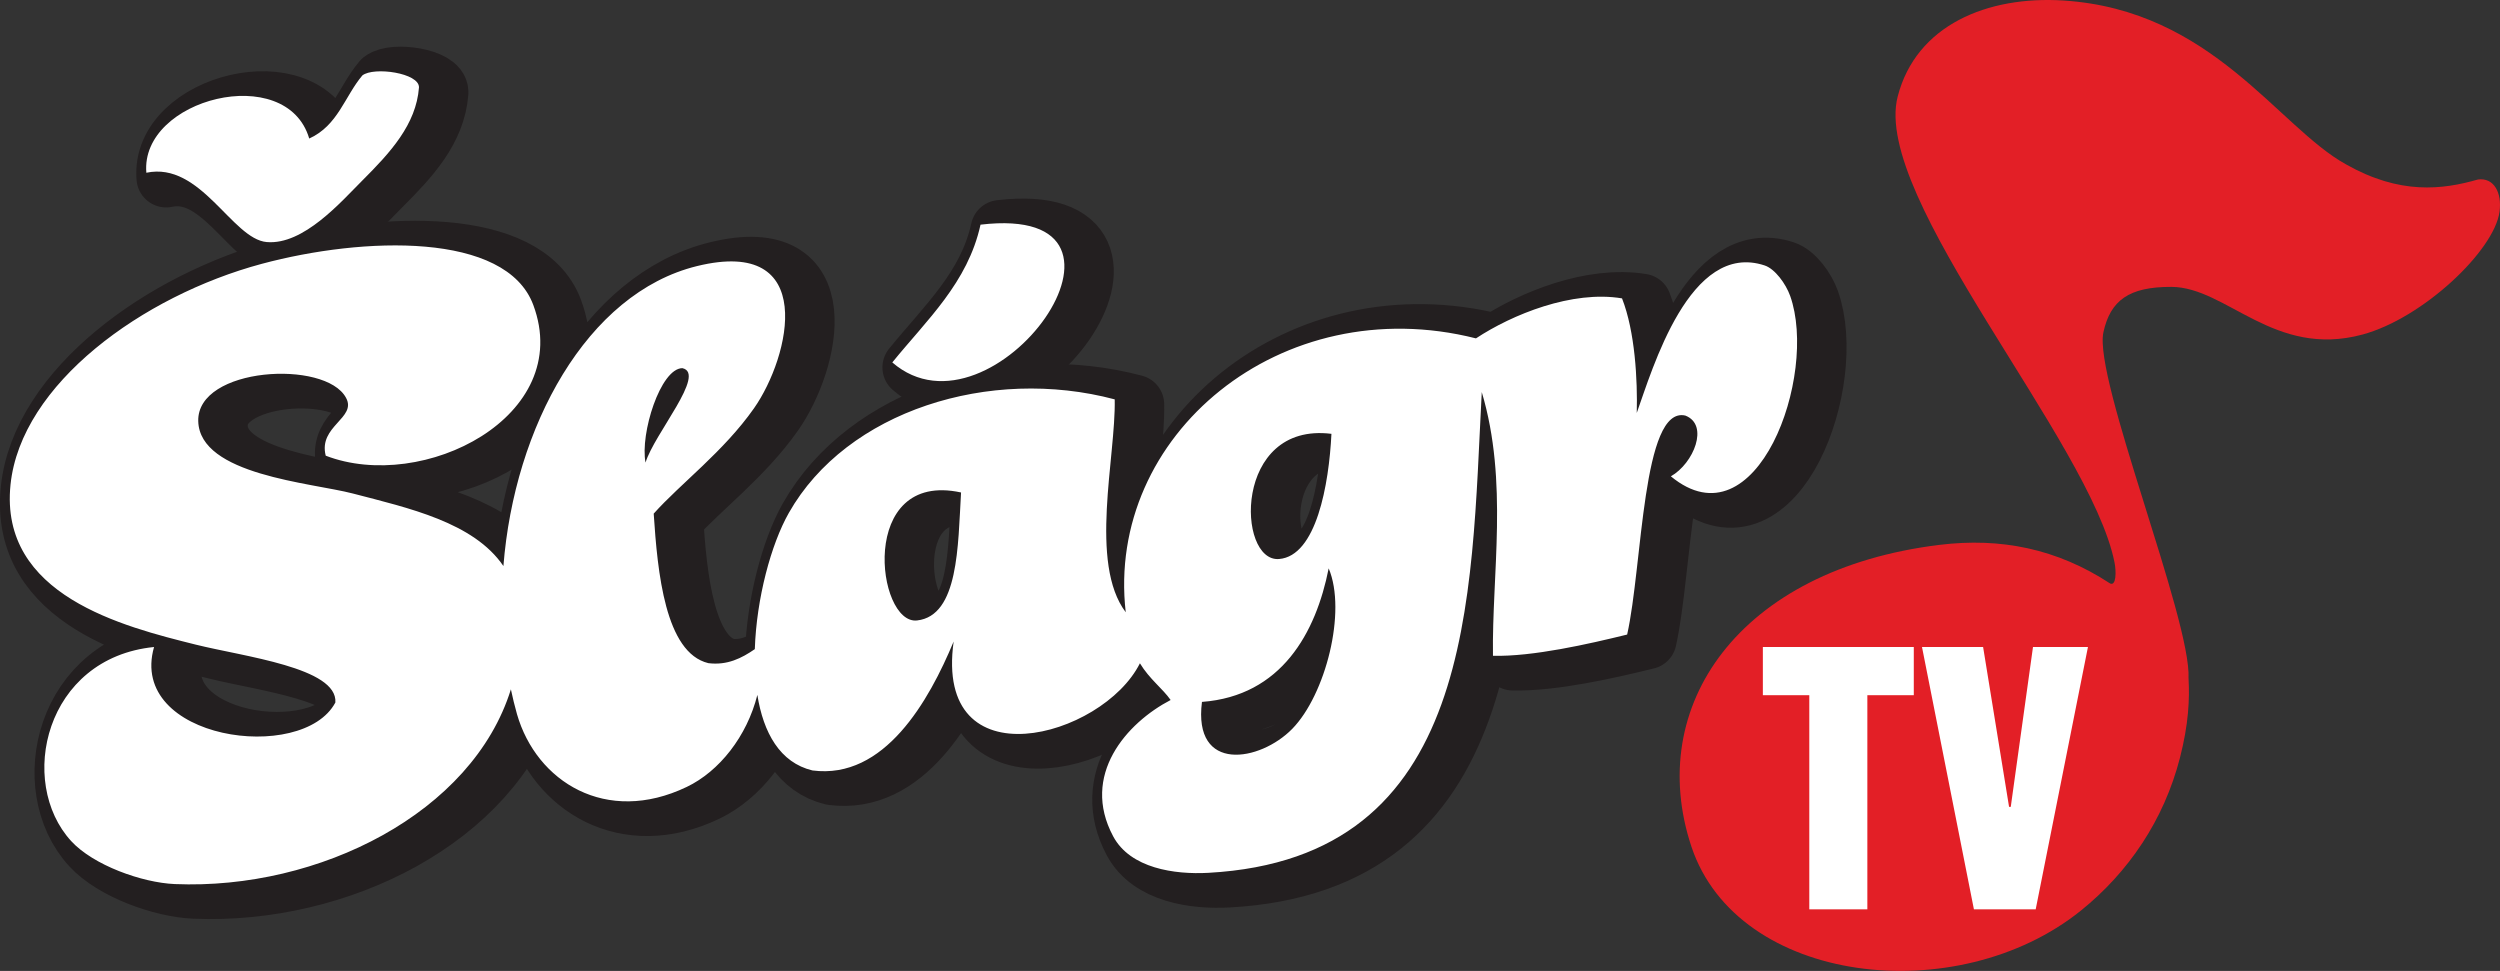 <?xml version="1.0" encoding="UTF-8" standalone="no"?>
<svg xmlns="http://www.w3.org/2000/svg" enable-background="new 0 0 240 55" xml:space="preserve" viewBox="0 0 600 233.018" height="233.02" width="600" version="1.1" y="0px" x="0px"><rect x="0" y="0" width="600" height="233.018" fill="#333333" stroke="none"/><g><path d="m594.71 43.081c-8.508 2.427-18.666 3.739-31.703-3.654-16.31-9.016-32.08-37.002-67.74-39.301-18.23-1.178-35.42 5.876-39.83 23.075-6.229 24.303 46.299 82.891 52.048 111.78 0.437 2.215 0.416 5.714-1.051 5.058-12.769-8.367-26.292-11.069-40.973-9.27-48.211 5.926-70.686 38.772-59.533 72.379 11.047 33.283 63.893 39.258 93.515 15.372 11.4-9.199 19.901-21.686 23.746-36.648 2.067-8.042 2.349-14.038 2.06-19.054 0.684-14.13-22.857-71.942-20.43-83.067 1.672-7.668 6.152-10.942 16.331-10.899 13.213 0.056 24.627 17.171 45.833 11.442 14.539-3.922 31.625-20.141 32.902-29.446 0.635-4.656-1.383-8.282-5.171-7.767-3.795 0.515 0 0 0 0" fill="#e31f26"/><path d="m459.31 166.84v-11.555h-36.225v11.555h11.146v51.392h13.933v-51.392zm41.798-11.555h-13.192l-5.333 38.355h-0.409l-6.229-38.355h-14.666l12.458 62.947h14.829" fill="#fff"/><path d="m434.39 72.209c-1.037-2.906-3.633-6.469-6.109-7.287-17.996-5.961-26.941 24.931-30.701 35.4 0.212-7.852-0.402-19.534-3.534-27.506-11.936-1.996-26.363 3.873-35.054 9.608-46.771-11.837-88.922 23.315-84.055 65.727-8.882-11.788-2.356-37.283-2.645-51.096-29.961-7.972-64.316 2.744-78.213 27.245-4.275 7.548-7.76 20.536-8.162 32.705-3.153 2.173-6.624 3.929-11.153 3.365-10.363-2.511-12.197-21.798-13.114-35.886 6.49-7.266 16.747-14.857 24.063-25.269 8.755-12.472 15.414-41.276-13.665-34.144-26.49 6.497-43.858 38.694-46.468 71.991-7.146-10.497-22.765-13.926-36.154-17.411-9.947-2.596-36.747-4.416-37.086-17.361-0.346-13.037 30.553-14.814 35.463-5.615 2.681 4.868-6.695 6.758-4.868 13.897 23.343 9.002 59.759-9.411 49.819-36.161-6.554-17.636-40.817-16.423-65.191-9.876-28.578 7.675-57.784 28.818-60.281 52.972-2.751 26.631 27.096 34.073 44.458 38.405 11.584 2.892 34.059 5.524 33.509 13.883-7.88 14.85-49.875 8.952-43.519-13.305-26.193 2.631-32.888 32.394-19.887 46.574 5.291 5.778 16.959 9.982 24.86 10.314 34.609 1.46 71.448-17.079 80.668-46.736 0.43 2.01 0.903 4 1.46 5.954 4.67 16.218 21.41 26.737 40.733 17.481 7.816-3.746 14.455-12.148 16.959-22.088 1.439 9.065 5.418 16.261 13.227 18.13 17.284 2.264 27.964-16.719 33.883-30.948-4.755 34.08 35.696 23.195 44.704 5.22 2.321 3.845 5.432 6.039 7.372 8.811-10.575 5.517-21.657 18.038-13.799 32.726 4.12 7.697 14.758 9.199 22.85 8.755 64.267-3.534 62.976-65.727 65.621-115.38 6.441 21.594 2.392 43.794 2.688 63.293 9.559 0.233 22.878-2.801 32.204-5.093 3.718-16.557 3.598-54.934 13.954-52.556 5.778 2.222 2.018 11.471-3.464 14.582 20.557 16.98 35.435-24.197 28.627-43.322m-265.89 17.36c5.883 1.291-6.765 15.795-8.825 22.666-1.34-6.92 3.555-22.553 8.825-22.666m66.898 29.841c-0.755 12.755-0.557 29.58-10.554 30.715-9.735 1.108-14.292-36.126 10.554-30.715m88.231 18.215c4.388 10.37-0.776 30.37-8.762 38.518-7.718 7.88-23.844 10.673-21.65-6.469 19.09-1.432 27.357-16.62 30.412-32.049m0.656-32.296c-0.586 12.162-3.612 29.34-12.571 30.052-10.159 0.811-11.04-32.98 12.571-30.052m-84.22-50.197c-3.05 13.932-12.93 22.892-21.17 33.057 24.11 20.93 66.69-38.433 21.17-33.057m-134.77-32.924c0.127-3.485-10.85-5.044-13.594-2.899-4.247 5.051-5.848 12.021-12.748 15.153-5.425-18.497-40.599-9.601-39.096 8.211 13.086-2.772 20.564 15.915 28.895 16.628 8.846 0.762 17.883-9.714 22.913-14.737 6.73-6.723 12.945-13.439 13.629-22.356" fill="#fff"/></g><g stroke-linejoin="round" stroke="#231f20" stroke-linecap="round" stroke-width="14.236" fill="none"><path d="m434.39 72.209c-1.037-2.906-3.633-6.469-6.109-7.287-17.996-5.961-26.941 24.931-30.701 35.4 0.212-7.852-0.402-19.534-3.534-27.506-11.936-1.996-26.363 3.873-35.054 9.608-46.771-11.837-88.922 23.315-84.055 65.727-8.882-11.788-2.356-37.283-2.645-51.096-29.961-7.972-64.316 2.744-78.213 27.245-4.275 7.548-7.76 20.536-8.162 32.705-3.153 2.173-6.624 3.929-11.153 3.365-10.363-2.511-12.197-21.798-13.114-35.886 6.49-7.266 16.747-14.857 24.063-25.269 8.755-12.472 15.414-41.276-13.665-34.144-26.49 6.497-43.858 38.694-46.468 71.991-7.146-10.497-22.765-13.926-36.154-17.411-9.947-2.596-36.747-4.416-37.086-17.361-0.346-13.037 30.553-14.814 35.463-5.615 2.681 4.868-6.695 6.758-4.868 13.897 23.343 9.002 59.759-9.411 49.819-36.161-6.554-17.636-40.817-16.423-65.191-9.876-28.578 7.675-57.784 28.818-60.281 52.972-2.751 26.631 27.096 34.073 44.458 38.405 11.584 2.892 34.059 5.524 33.509 13.883-7.88 14.85-49.875 8.952-43.519-13.305-26.193 2.631-32.888 32.394-19.887 46.574 5.291 5.778 16.959 9.982 24.86 10.314 34.609 1.46 71.448-17.079 80.668-46.736 0.43 2.01 0.903 4 1.46 5.954 4.67 16.218 21.41 26.737 40.733 17.481 7.816-3.746 14.455-12.148 16.959-22.088 1.439 9.065 5.418 16.261 13.227 18.13 17.284 2.264 27.964-16.719 33.883-30.948-4.755 34.08 35.696 23.195 44.704 5.22 2.321 3.845 5.432 6.039 7.372 8.811-10.575 5.517-21.657 18.038-13.799 32.726 4.12 7.697 14.758 9.199 22.85 8.755 64.267-3.534 62.976-65.727 65.621-115.38 6.441 21.594 2.392 43.794 2.688 63.293 9.559 0.233 22.878-2.801 32.204-5.093 3.718-16.557 3.598-54.934 13.954-52.556 5.778 2.222 2.018 11.471-3.464 14.582 20.557 16.98 35.435-24.197 28.627-43.322z"/><path d="m168.49 89.563c5.883 1.291-6.765 15.795-8.825 22.666-1.34-6.92 3.555-22.553 8.825-22.666z"/><path d="m235.39 119.4c-0.755 12.755-0.557 29.58-10.554 30.715-9.735 1.108-14.292-36.126 10.554-30.715z"/><path d="m323.62 137.62c4.388 10.37-0.776 30.37-8.755 38.518-7.718 7.88-23.844 10.673-21.657-6.469 19.09-1.432 27.357-16.62 30.412-32.049z"/><path d="m324.29 105.32c-0.593 12.162-3.619 29.34-12.571 30.052-10.159 0.811-11.047-32.98 12.571-30.052z"/><path d="m240.07 55.123c-3.048 13.933-12.931 22.892-21.171 33.057 24.112 20.931 66.693-38.433 21.171-33.057z"/><path d="m105.3 22.199c0.134-3.485-10.843-5.044-13.587-2.899-4.254 5.051-5.855 12.021-12.748 15.153-5.432-18.497-40.606-9.601-39.096 8.211 13.079-2.772 20.557 15.915 28.888 16.628 8.846 0.762 17.89-9.714 22.92-14.737 6.73-6.723 12.938-13.439 13.622-22.356z"/></g><path d="m429.63 70.995c-1.037-2.899-3.633-6.462-6.109-7.287-17.996-5.961-26.941 24.931-30.701 35.4 0.212-7.852-0.402-19.534-3.534-27.499-11.936-2.003-26.363 3.866-35.054 9.601-46.771-11.83-88.922 23.322-84.055 65.734-8.875-11.795-2.356-37.29-2.645-51.096-29.961-7.979-64.316 2.737-78.206 27.238-4.282 7.548-7.767 20.536-8.169 32.705-3.153 2.18-6.624 3.936-11.153 3.365-10.363-2.504-12.19-21.791-13.114-35.886 6.49-7.259 16.747-14.857 24.063-25.269 8.755-12.472 15.421-41.276-13.665-34.144-26.49 6.497-43.858 38.694-46.468 71.991-7.146-10.497-22.765-13.919-36.154-17.411-9.947-2.596-36.747-4.416-37.086-17.354-0.346-13.044 30.553-14.814 35.463-5.615 2.681 4.861-6.695 6.758-4.868 13.897 23.35 9 59.76-9.413 49.82-36.164-6.55-17.629-40.814-16.415-65.187-9.876-28.578 7.682-57.784 28.825-60.281 52.98-2.751 26.624 27.096 34.073 44.458 38.405 11.584 2.892 34.059 5.524 33.509 13.883-7.88 14.843-49.875 8.945-43.519-13.312-26.193 2.631-32.888 32.401-19.887 46.581 5.291 5.771 16.966 9.975 24.86 10.314 34.609 1.453 71.448-17.086 80.668-46.736 0.43 2.003 0.903 3.993 1.46 5.947 4.67 16.225 21.41 26.737 40.733 17.481 7.816-3.739 14.462-12.141 16.959-22.088 1.439 9.065 5.418 16.268 13.227 18.13 17.284 2.264 27.971-16.719 33.883-30.948-4.755 34.087 35.696 23.195 44.704 5.227 2.321 3.838 5.439 6.039 7.372 8.811-10.575 5.51-21.65 18.031-13.792 32.719 4.113 7.697 14.758 9.206 22.843 8.762 64.267-3.541 62.976-65.727 65.621-115.38 6.441 21.587 2.392 43.794 2.688 63.293 9.559 0.226 22.878-2.808 32.204-5.1 3.718-16.557 3.598-54.934 13.961-52.556 5.771 2.222 2.01 11.478-3.471 14.582 20.557 16.98 35.435-24.197 28.627-43.322m-265.88 17.357c5.891 1.291-6.765 15.795-8.825 22.666-1.34-6.92 3.555-22.553 8.825-22.666m66.898 29.841c-0.755 12.755-0.557 29.58-10.554 30.715-9.735 1.108-14.292-36.119 10.554-30.715m88.231 18.215c4.388 10.37-0.776 30.377-8.755 38.525-7.718 7.88-23.851 10.666-21.657-6.476 19.09-1.432 27.357-16.613 30.412-32.049m0.663-32.289c-0.593 12.155-3.619 29.333-12.578 30.045-10.151 0.811-11.04-32.973 12.578-30.045m-84.22-50.201c-3.048 13.933-12.931 22.899-21.171 33.065 24.119 20.924 66.693-38.44 21.171-33.065m-134.77-32.923c0.127-3.485-10.85-5.044-13.587-2.892-4.254 5.044-5.855 12.021-12.755 15.146-5.425-18.49-40.599-9.594-39.089 8.211 13.079-2.765 20.557 15.915 28.888 16.635 8.846 0.762 17.883-9.714 22.913-14.737 6.737-6.73 12.945-13.446 13.629-22.363" fill="#fff"/></svg>
